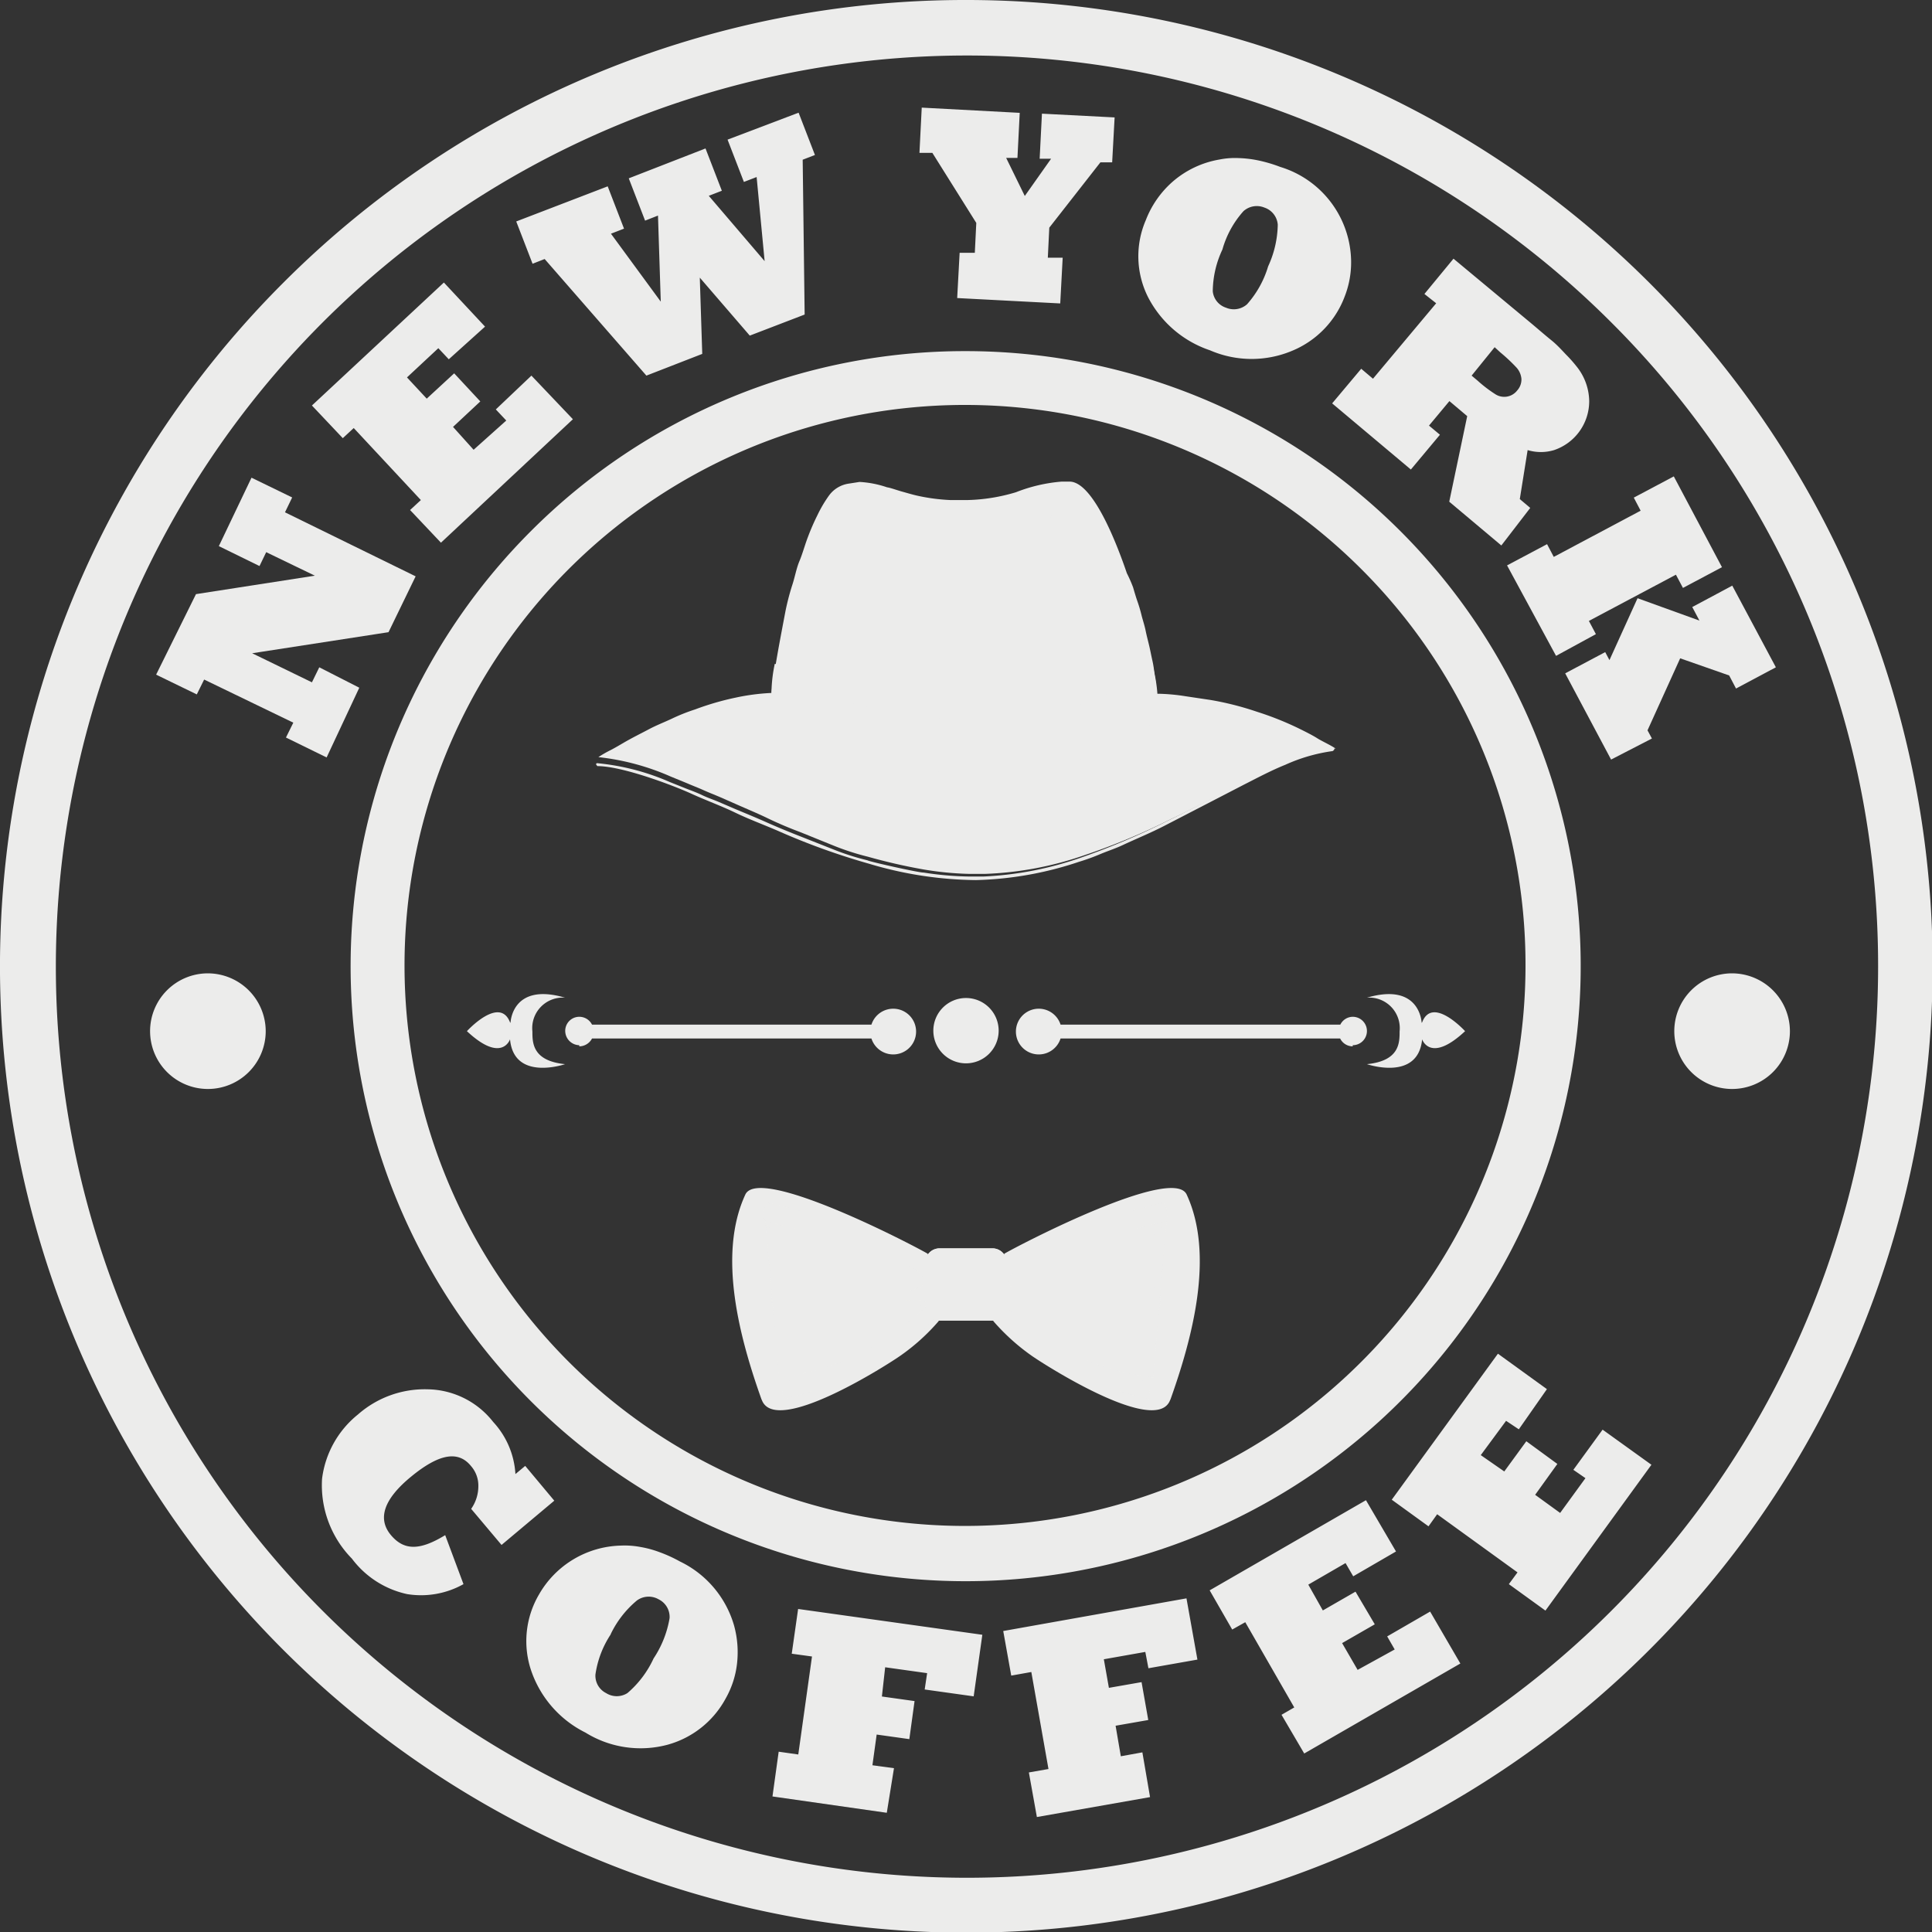 <?xml version="1.0" encoding="UTF-8"?> <svg xmlns="http://www.w3.org/2000/svg" xmlns:xlink="http://www.w3.org/1999/xlink" viewBox="0 0 118.3 118.3"><rect x="0" y="0" width="118.3" height="118.3" fill="#333333" stroke="none"/> <defs> <style>.cls-1{fill:url(#Безымянный_градиент_5);}.cls-2{fill:url(#Безымянный_градиент_5-2);}.cls-3{fill:url(#Безымянный_градиент_5-3);}.cls-4{fill:url(#Безымянный_градиент_5-4);}.cls-5,.cls-6{fill:#ececeb;}.cls-6{fill-rule:evenodd;}.cls-7{mask:url(#mask);}.cls-8{mask:url(#mask-2);}.cls-9{mask:url(#mask-3);}.cls-10{mask:url(#mask-4);}</style> <linearGradient id="Безымянный_градиент_5" x1="-763.91" y1="226.55" x2="-778.9" y2="227.39" gradientTransform="translate(826.21 -147.46)" gradientUnits="userSpaceOnUse"> <stop offset="0" stop-color="#fff"></stop> <stop offset="1"></stop> </linearGradient> <linearGradient id="Безымянный_градиент_5-2" x1="-784.26" y1="226.55" x2="-769.26" y2="227.39" gradientTransform="translate(840.26 -147.46)" xlink:href="#Безымянный_градиент_5"></linearGradient> <linearGradient id="Безымянный_градиент_5-3" x1="-779.54" y1="228.38" x2="-768.14" y2="228.29" gradientTransform="translate(826.3 -148.79)" xlink:href="#Безымянный_градиент_5"></linearGradient> <linearGradient id="Безымянный_градиент_5-4" x1="-769.44" y1="228.38" x2="-780.83" y2="228.29" gradientTransform="translate(840.98 -148.79)" xlink:href="#Безымянный_градиент_5"></linearGradient> <mask id="mask" x="46.79" y="73.65" width="10.68" height="12.02" maskUnits="userSpaceOnUse"> <rect class="cls-1" x="46.79" y="73.65" width="10.68" height="12.02"></rect> </mask> <mask id="mask-2" x="60.83" y="73.65" width="10.68" height="12.02" maskUnits="userSpaceOnUse"> <rect class="cls-2" x="60.83" y="73.65" width="10.68" height="12.02"></rect> </mask> <mask id="mask-3" x="46.87" y="74.76" width="9.88" height="9.58" maskUnits="userSpaceOnUse"> <rect class="cls-3" x="46.87" y="74.76" width="9.88" height="9.58"></rect> </mask> <mask id="mask-4" x="61.55" y="74.76" width="9.88" height="9.58" maskUnits="userSpaceOnUse"> <rect class="cls-4" x="61.55" y="74.76" width="9.88" height="9.58"></rect> </mask> </defs> <g id="Слой_2" data-name="Слой 2"> <g id="Слой_1-2" data-name="Слой 1"> <path class="cls-5" d="M98.61,19.69A55.79,55.79,0,1,0,115,59.15,55.63,55.63,0,0,0,98.61,19.69M59.15,0A59.17,59.17,0,1,1,17.33,17.33,59,59,0,0,1,59.15,0Z"></path> <path class="cls-5" d="M83.41,34.9a34.32,34.32,0,1,0,10,24.25,34.21,34.21,0,0,0-10-24.25M59.15,21.5a37.66,37.66,0,1,1-26.62,11A37.53,37.53,0,0,1,59.15,21.5Z"></path> <path class="cls-6" d="M106.06,59.6a3.54,3.54,0,1,0,3.54,3.54,3.55,3.55,0,0,0-3.54-3.54"></path> <path class="cls-6" d="M12.72,59.6a3.54,3.54,0,1,0,3.55,3.54,3.55,3.55,0,0,0-3.55-3.54"></path> <path class="cls-6" d="M87.05,62.63s-.08-2.5-3.35-1.54a1.87,1.87,0,0,1,2,2.07c0,.69,0,1.8-2,2,0,0,3.13,1.08,3.38-1.52,0,0,.49,1.5,2.63-.5,0,0-2-2.19-2.63-.54"></path> <path class="cls-6" d="M82.83,64a.87.87,0,0,0,0-1.74.86.86,0,0,0-.76.48v0H64.94a1.4,1.4,0,1,0,0,.85H82.06v0a.86.86,0,0,0,.77.48"></path> <path class="cls-6" d="M31.26,62.63s.07-2.5,3.34-1.54a1.87,1.87,0,0,0-2,2.07c0,.69,0,1.8,2,2,0,0-3.13,1.08-3.37-1.52,0,0-.5,1.5-2.64-.5,0,0,2-2.19,2.64-.54"></path> <path class="cls-6" d="M35.47,64a.88.88,0,0,1-.86-.87.86.86,0,0,1,.87-.87.87.87,0,0,1,.77.48v0H53.36a1.4,1.4,0,1,1,0,.85H36.25v0a.89.89,0,0,1-.78.48"></path> <path class="cls-6" d="M59.15,61.11a2,2,0,1,0,2,2,2,2,0,0,0-2-2"></path> <path class="cls-6" d="M47.25,42.43a13.19,13.19,0,0,0-2.22.29,17,17,0,0,0-2.47.72,11.51,11.51,0,0,0-1.43.57c-.47.22-.94.4-1.39.64s-1.06.54-1.57.84c-.24.14-.51.3-.76.43a7,7,0,0,0-.77.44,14.93,14.93,0,0,1,4.43,1.19l1,.41c.32.14.69.28,1,.42s.67.28,1,.42l1,.44c.65.29,1.31.56,1.95.87s1.33.6,2,.85l2,.81a15.49,15.49,0,0,0,2.13.69,34.73,34.73,0,0,0,3.41.78,19.27,19.27,0,0,0,2.8.27h.94a20.69,20.69,0,0,0,6.12-1.15,40.29,40.29,0,0,0,5.15-2.14c1.65-.78,3.22-1.64,4.84-2.45,1.11-.55,3.86-1.93,5.37-1.93-.21-.17-.85-.46-1.13-.64s-.78-.43-1.17-.62a19,19,0,0,0-2.52-1,18.44,18.44,0,0,0-2.84-.72l-1.54-.23a12,12,0,0,0-1.63-.15h-.08a9,9,0,0,0-.13-1c-.07-.32-.09-.65-.17-1s-.13-.63-.2-.93-.16-.63-.22-.93-.16-.6-.24-.9a9.07,9.07,0,0,0-.26-.89c-.09-.25-.2-.63-.27-.87A8.69,8.69,0,0,0,69,35.1c-.47-1.38-2-5.61-3.51-5.61H65a9.76,9.76,0,0,0-2.79.65,11.13,11.13,0,0,1-3,.48h-1a11.68,11.68,0,0,1-2.05-.27c-.31-.07-.64-.17-.93-.25s-.73-.24-.91-.26a6.24,6.24,0,0,0-1.69-.33l0,0-.64.1a1.82,1.82,0,0,0-1.22.72,7.82,7.82,0,0,0-.72,1.22,13.93,13.93,0,0,0-.59,1.36c-.18.47-.32,1-.51,1.45s-.28,1-.45,1.5a15.1,15.1,0,0,0-.4,1.54c-.32,1.69-.64,3.32-.86,5"></path> <path class="cls-6" d="M56.55,53.43c-.32,0-3.32-.67-3.43-.75A15.34,15.34,0,0,1,51,52l-2-.79c-.64-.25-1.35-.54-2-.83s-1.31-.56-2-.85l-1-.43c-.33-.14-.67-.25-1-.41s-.67-.28-1-.41l-1-.4a14.48,14.48,0,0,0-4.44-1.15s-.06,0-.06.08v0s.05.07.08.1c1.53,0,4.67,1.19,5.82,1.72.86.39,1.77.72,2.62,1.13s1.78.75,2.65,1.13a42.24,42.24,0,0,0,5.55,2,23.48,23.48,0,0,0,6.54,1,21.41,21.41,0,0,0,6.31-1.12,13.18,13.18,0,0,0,1.37-.5c.44-.18.9-.33,1.32-.53.86-.4,1.72-.75,2.55-1.18l4.89-2.53c.79-.4,1.65-.86,2.5-1.2a10.42,10.42,0,0,1,2.9-.84s.1-.07.1-.1a.12.12,0,0,0-.06-.12c-1.51,0-4.24,1.42-5.35,2-1.61.83-3.17,1.7-4.82,2.5a42.53,42.53,0,0,1-5.13,2.19,20.83,20.83,0,0,1-6.11,1.21h-.93a19.51,19.51,0,0,1-2.8-.25"></path> <path class="cls-6" d="M53.86,31.52a14.36,14.36,0,0,0,10.65,0c-1.57,1.27-3.22,2.6-5.2,2.6s-3.66-1.39-5.45-2.6"></path> <path class="cls-6" d="M47.48,40.65c5.66,4.88,20.43,4.22,23-.32a9.87,9.87,0,0,1,.29,3.73c-4.42,4.68-19.14,4-23.42-.09a9,9,0,0,1,.09-3.32"></path> <path class="cls-6" d="M46.64,85.72c-1.33-3.73-2.73-8.85-1-12.58.86-1.8,10.25,3.09,11.17,3.63l.67,4.12A12.63,12.63,0,0,1,55.15,83c-.73.52-7.71,5-8.51,2.7"></path> <path class="cls-6" d="M71.66,85.72c1.33-3.73,2.73-8.85,1-12.58-.85-1.8-10.25,3.09-11.17,3.63l-.67,4.12A13,13,0,0,0,63.15,83c.73.52,7.71,5,8.51,2.7"></path> <g class="cls-7"> <path class="cls-6" d="M47,73.65a41,41,0,0,1,9.88,3.56c.17,1,.35,2.16.55,3.36A20.21,20.21,0,0,1,48,85.67Q47,84.13,56.66,79.8c-5.88,1.17-9,1.25-9.36.23q-.77-2.79,8.79-1.45Q45.25,76.12,47,73.65"></path> </g> <g class="cls-8"> <path class="cls-6" d="M71.26,73.65a41.16,41.16,0,0,0-9.88,3.56c-.17,1-.35,2.16-.55,3.36a20.26,20.26,0,0,0,9.49,5.1q.95-1.55-8.68-5.87Q70.47,81.56,71,80q.76-2.79-8.79-1.45,10.85-2.46,9-4.93"></path> </g> <path class="cls-6" d="M57.52,76.44h3.26a.87.87,0,0,1,.86.87V80a.86.86,0,0,1-.86.86H57.52a.86.86,0,0,1-.86-.86V77.31a.87.87,0,0,1,.86-.87"></path> <path class="cls-6" d="M60.78,76.44H57.52a.87.87,0,0,0-.86.87V80a.86.86,0,0,0,.86.86h3.26a.86.86,0,0,0,.86-.86V77.31a.87.87,0,0,0-.86-.87"></path> <g class="cls-9"> <path class="cls-6" d="M47.69,84.34l-.82-9.58q9.5,2.38,9.61,3.48c.47,1-1.72,1-7.17.71-.76-.09-1.12,1.3-.37,1.28,6-.69,8.33-.89,7.72-.2a15.15,15.15,0,0,1-9,4.31"></path> </g> <g class="cls-10"> <path class="cls-6" d="M70.61,84.34l.82-9.58Q62,77.14,61.82,78.24c-.46,1,1.72,1,7.17.71.77-.09,1.13,1.3.37,1.28-6-.69-8.33-.89-7.72-.2a15.15,15.15,0,0,0,9,4.31"></path> </g> <path class="cls-5" d="M95.28,40.16l-3-5.54,2.45-1.3.41.78,5.32-2.83-.42-.8,2.45-1.3,2.95,5.56L103.05,36l-.43-.81-5.33,2.83.43.81Zm3.37,6.35-2.81-5.28,2.45-1.3.26.49,1.72-3.79L104.06,38l-.44-.83,2.45-1.31,2.67,5-2.44,1.3-.42-.8-3-1.05-2,4.41.27.5ZM86.39,28.75,81.57,24.7l1.78-2.12.72.61,3.87-4.62L87.22,18,89,15.84l4.81,4c.44.37.83.71,1.19,1s.65.62.89.87a8.28,8.28,0,0,1,.64.72,3.45,3.45,0,0,1,.78,2.13,3.16,3.16,0,0,1-2.15,3,2.8,2.8,0,0,1-1.62,0l-.48,3,.64.54L91.93,33.4l-3.19-2.68,1.1-5.24-1.09-.92-1.25,1.5.67.56Zm5.13-7.49L90.11,23l.38.32a8,8,0,0,0,1.06.81,1,1,0,0,0,.69.16,1,1,0,0,0,.66-.38,1,1,0,0,0,.26-.71,1.19,1.19,0,0,0-.29-.68,10.42,10.42,0,0,0-1-.94ZM70.16,13.48a6,6,0,0,1,1.66-2.37,5.88,5.88,0,0,1,2.84-1.34,4.82,4.82,0,0,1,1.19-.09,6.87,6.87,0,0,1,1.23.15,8.78,8.78,0,0,1,1.31.39,6.12,6.12,0,0,1,4.34,5.71,5.72,5.72,0,0,1-.39,2.22,5.8,5.8,0,0,1-3.15,3.3,6.41,6.41,0,0,1-5.1,0,6.65,6.65,0,0,1-3.79-3.25A5.57,5.57,0,0,1,70.16,13.48Zm4.69,1.8a6.11,6.11,0,0,0-.59,2.56,1.18,1.18,0,0,0,.81,1,1.22,1.22,0,0,0,1.29-.21,6.12,6.12,0,0,0,1.29-2.32,6.32,6.32,0,0,0,.59-2.55,1.2,1.2,0,0,0-.82-1.05,1.22,1.22,0,0,0-1.28.22A5.92,5.92,0,0,0,74.85,15.28Zm-9.93,3.3-6.31-.33.15-2.77.93,0,.09-1.83L57.09,9.36l-.79,0,.14-2.77,6,.32-.14,2.76-.69,0L62.75,12l1.61-2.28-.7,0,.14-2.76,4.45.23L68.1,9.94l-.72,0-3.13,4-.09,1.84.91,0ZM43,21.67,39.58,23l-6.23-7.14-.74.29-1-2.59,5.6-2.15,1,2.59-.8.31,3.05,4.16-.17-5.27-.79.31-1-2.59L43.2,9.09l1,2.59-.8.31,3.42,4-.49-5.15-.78.3-1-2.59L48.9,6.9l1,2.59-.75.29.12,9.48-3.36,1.29L42.85,17Zm-7.92,4L27,33.23l-1.89-2,.66-.61-4.11-4.41-.67.62-1.89-2,8.08-7.53L29.7,20,27.48,22l-.64-.68-1.92,1.79,1.21,1.3,1.68-1.55,1.6,1.72-1.67,1.56L29,27.54,31,25.75l-.64-.68L32.54,23ZM22,42.11,20,46.38l-2.49-1.22.45-.91L12.5,41.61l-.45.91L9.56,41.31,12,36.38l7.28-1.13L16.3,33.81l-.41.85L13.4,33.44l2-4.19,2.49,1.21-.44.91,8,3.92-1.66,3.42L15.44,40l3.66,1.78.45-.92Z"></path> <path class="cls-5" d="M101.12,89.69l-6.49,8.93L92.39,97l.53-.72L88,92.72l-.53.74-2.25-1.63,6.5-8.94,3,2.17L93,87.52,92.22,87,90.67,89.1l1.44,1,1.35-1.85,1.9,1.39L94,91.53l1.53,1.11,1.55-2.13L96.34,90l1.79-2.46Zm-11.7,12.17-9.56,5.51L78.47,105l.78-.45-3-5.22-.8.45-1.38-2.4,9.57-5.52L85.48,95l-2.62,1.52-.47-.81-2.28,1.32L81,98.61l2-1.15,1.18,2-2,1.15.95,1.64L85.4,101l-.46-.8,2.63-1.52Zm-19,8.18-6.93,1.22L63,108.53l1.2-.21-1.05-5.94-1.23.22-.49-2.73,11.22-2,.67,3.75-3,.53-.19-1-2.54.45.31,1.75,2-.35.41,2.32-2,.35.32,1.87,1.32-.24ZM54.3,111l-7-1,.38-2.74,1.2.17.84-6-1.24-.17.39-2.74,11.28,1.58-.53,3.77-3-.42.15-1-2.57-.36L54,103.88l2,.28-.32,2.33-2-.28-.26,1.88,1.32.18ZM33,97.64a5.94,5.94,0,0,1,5-3,5.22,5.22,0,0,1,1.19.08,6.41,6.41,0,0,1,1.19.32,8.65,8.65,0,0,1,1.25.57,6.28,6.28,0,0,1,3.32,3.93,6.17,6.17,0,0,1,.18,2.32,5.61,5.61,0,0,1-.7,2.15,5.78,5.78,0,0,1-3.58,2.83,6.4,6.4,0,0,1-5-.75,6.63,6.63,0,0,1-3.31-3.75A5.64,5.64,0,0,1,33,97.64Zm4.4,2.43a6,6,0,0,0-.94,2.46,1.19,1.19,0,0,0,.65,1.14,1.22,1.22,0,0,0,1.31,0,6.19,6.19,0,0,0,1.6-2.12A6.34,6.34,0,0,0,41,99.08a1.2,1.2,0,0,0-.67-1.15A1.22,1.22,0,0,0,39,98,6.13,6.13,0,0,0,37.39,100.07ZM27.26,94l1.12,3a5.31,5.31,0,0,1-3.45.61,5.74,5.74,0,0,1-3.38-2.17,6.41,6.41,0,0,1-1.83-4.89,6,6,0,0,1,2.2-3.94,6.19,6.19,0,0,1,4.28-1.54,5.19,5.19,0,0,1,4,2,5.13,5.13,0,0,1,1.36,3.19l.6-.5,1.78,2.13-3.23,2.71-1.86-2.21A2.41,2.41,0,0,0,29.29,91a1.81,1.81,0,0,0-.44-1.22c-.8-1-2-.74-3.68.64S23.1,93,23.94,94,25.78,94.9,27.26,94Z"></path> </g> </g> </svg> 